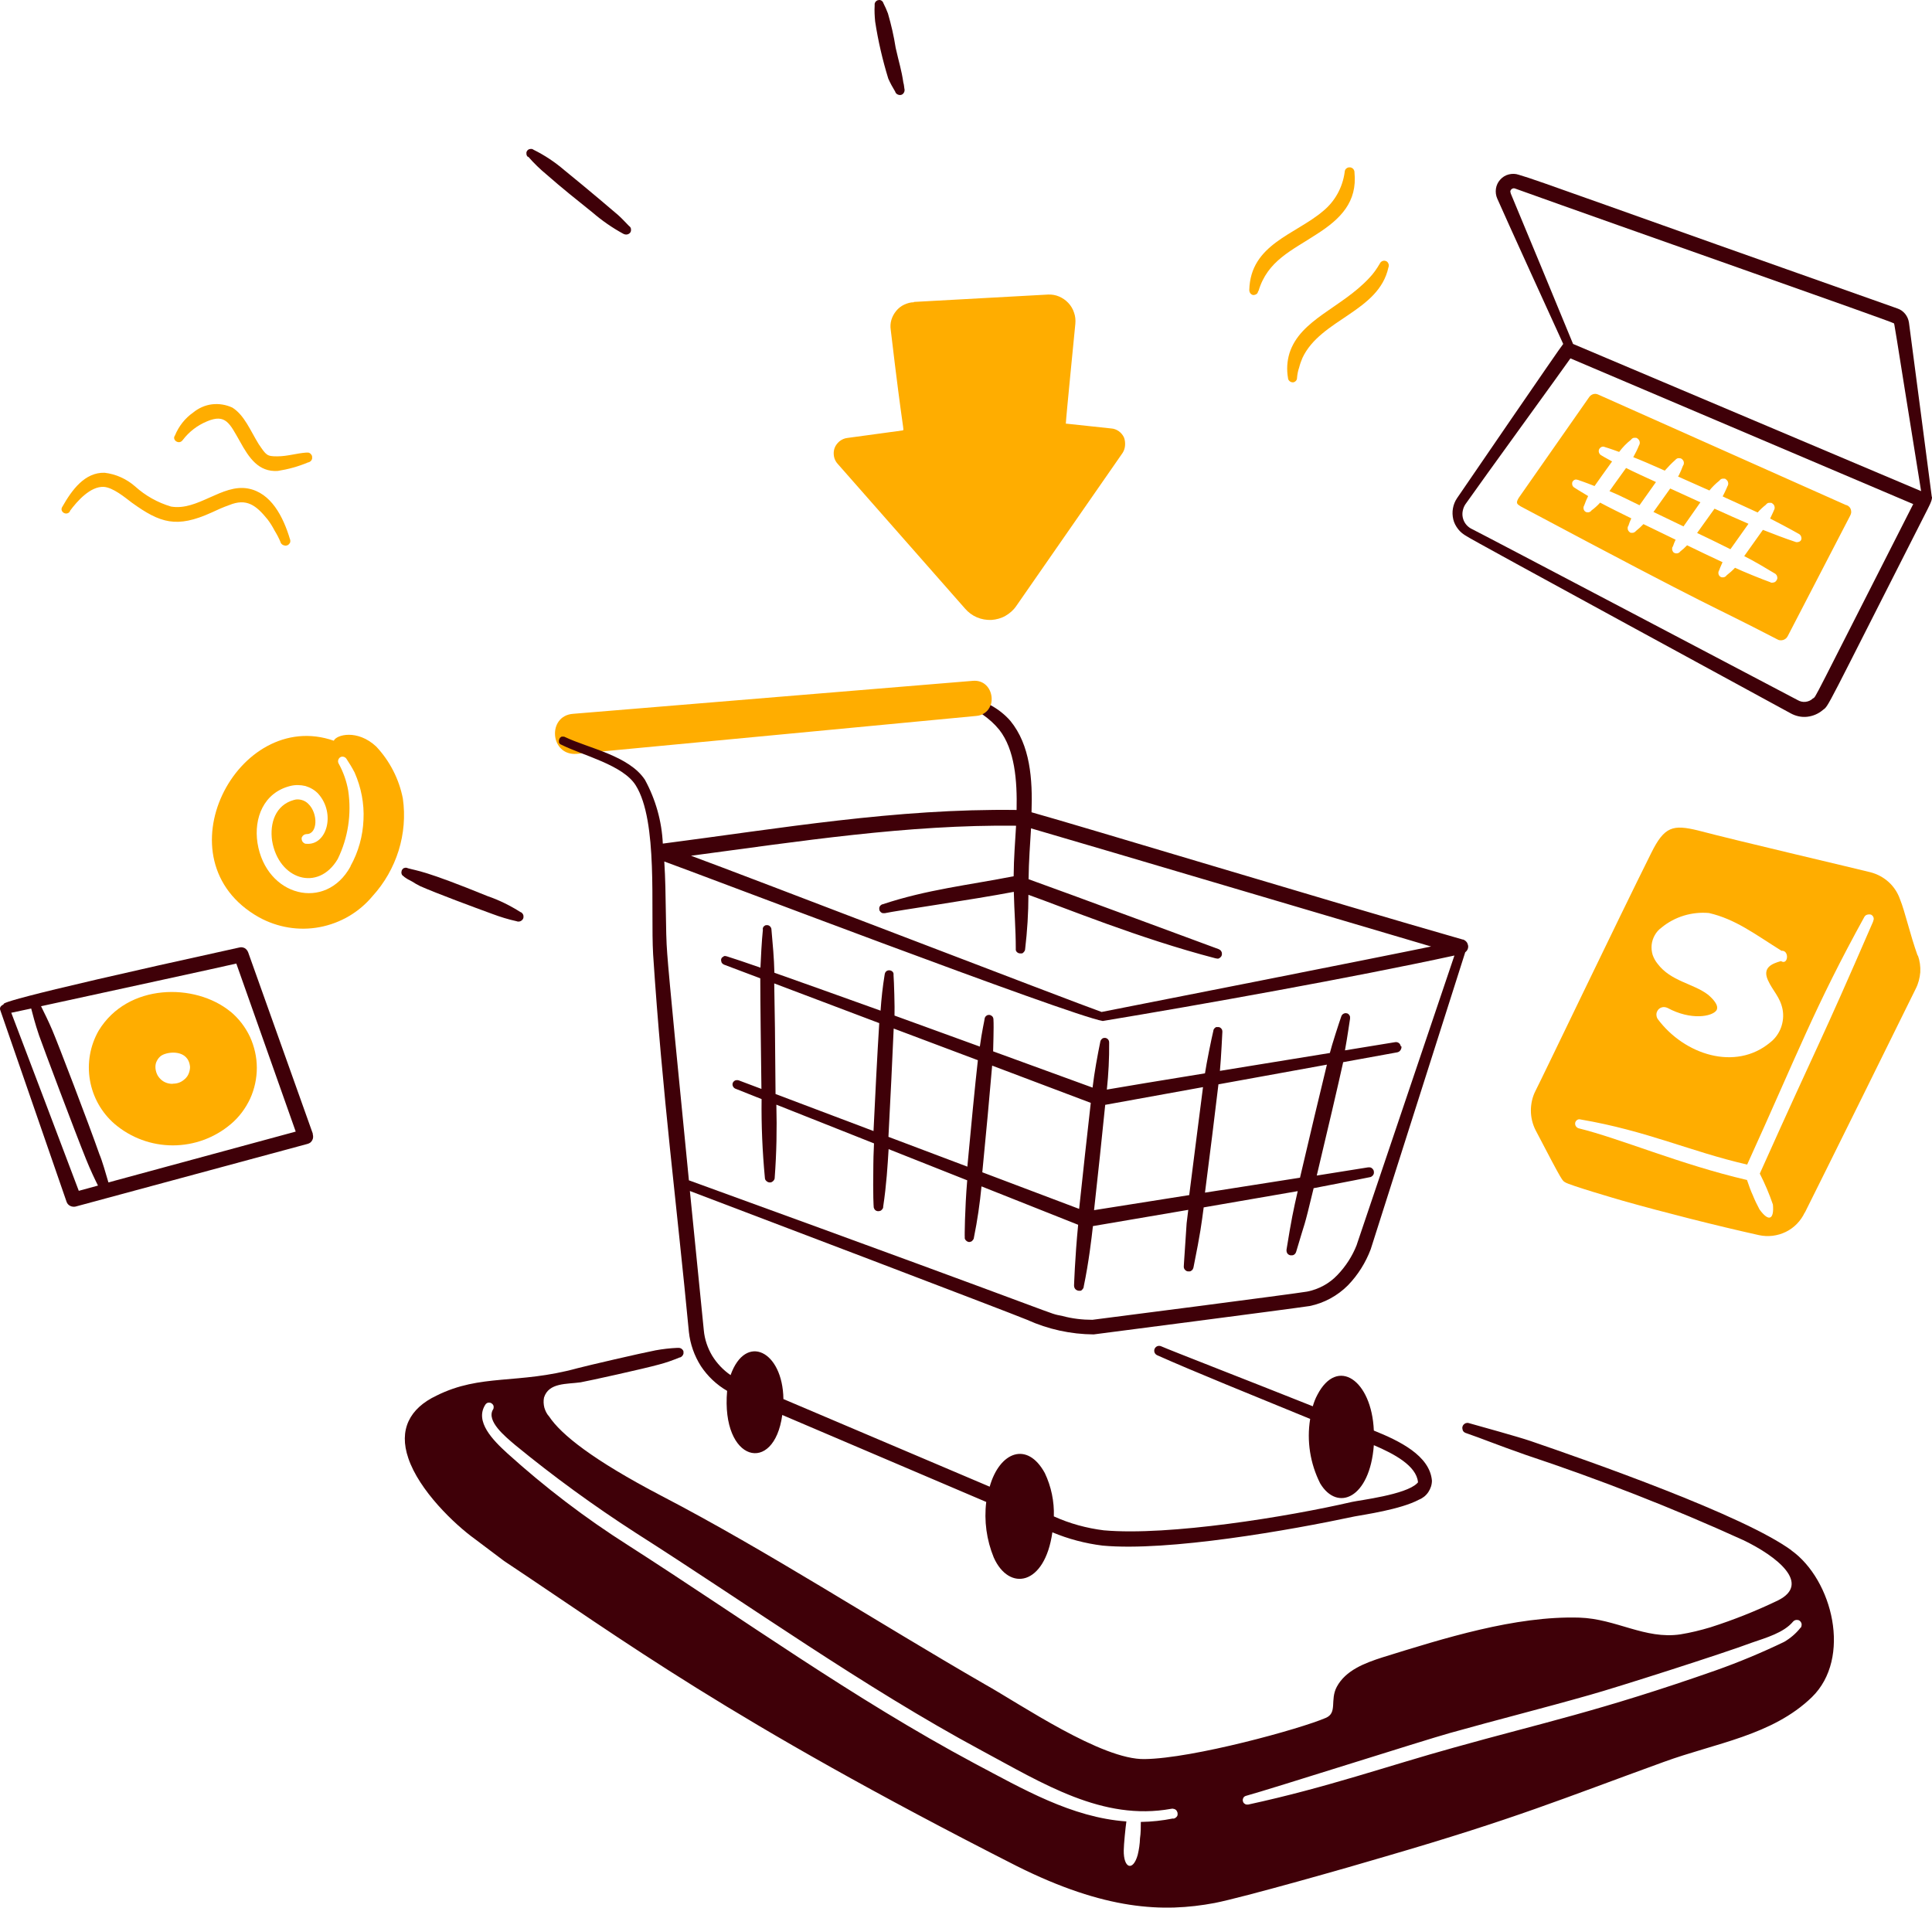 <?xml version="1.0" encoding="UTF-8"?>
<svg id="Calque_2" data-name="Calque 2" xmlns="http://www.w3.org/2000/svg" viewBox="0 0 1177.35 1162.53">
  <defs>
    <style>
      .cls-1 {
        fill: #ffad00;
      }

      .cls-2 {
        fill: #3f0008;
      }
    </style>
  </defs>
  <g id="Calque_1-2" data-name="Calque 1">
    <g>
      <path class="cls-1" d="M592.91,414.9c-6.5.5-218.6,18-243.6,20.1-16,1.1-14.2,25.7,2.1,24.4,25-2.3,230.5-21.9,243.5-23.1,14-1.2,11.6-22.5-2-21.4Z"/>
      <path class="cls-2" d="M853.61,637.5c-.2-.8-.6-1.5-1.2-1.9-.7-.5-1.4-.6-2.2-.5l-30.6,5c1.5-8.1,3-18.9,3.1-19.3v-1.1c0-.4-.2-.7-.4-1s-.4-.6-.7-.8-.6-.4-1-.4c-.7-.2-1.4,0-2.1.4-.6.4-1,1-1.2,1.7-1,2.8-5.8,17.5-6.9,22.1-19.7,3.2-44.1,7.2-67,10.9.8-8.4,1.5-24.5,1.5-23.7,0-.7-.1-1.5-.6-2-.5-.6-1.1-1-1.9-1h-1.1c-.3,0-.7.3-.9.5-.3.2-.5.5-.7.8s-.3.7-.3,1c-1.1,4.5-4.2,19.8-5.1,25.9-27.1,4.4-50.7,8.3-59.8,9.9,1-9.5,1.5-19,1.4-28.5,0-.7-.1-1.4-.6-2s-1.1-.9-1.8-1c-.7,0-1.4,0-2,.6s-.9,1.1-1,1.8c-1.6,7.8-3.6,18.5-4.7,27.9-9.8-3.6-32.8-12-60.6-22.1,0-2,.5-14.8.2-19.3,0-.7-.2-1.4-.6-1.9-.5-.5-1.1-.9-1.8-1-.7,0-1.4,0-2,.6-.6.4-.9,1.1-1,1.8,0,.6-1.7,7.9-2.9,16.9-16.5-6-34.4-12.5-52-18.9.2-4.7-.3-21-.6-24.8.5-3.1-4.9-4.2-5.4-.2-1.2,7.3-2,14.6-2.5,22-23.9-8.6-46.9-16.8-64.7-23.1-.2-9.1-1-17.3-1.8-26.4,0-.7-.4-1.4-.9-1.9s-1.3-.8-2-.7c-.4,0-.7,0-1,.2s-.6.4-.8.6c-.2.3-.4.6-.5.9,0,.3-.2.7,0,1-.7,6.4-1.3,18.3-1.5,23.2-8.9-3.1-16-5.5-20.5-6.9-.3,0-.7-.2-1-.2s-.7,0-1,.3-.6.4-.9.6c-.2.3-.4.6-.5.9-.2.7,0,1.5.2,2.1.3.6.9,1.1,1.6,1.4l22,8.3c0,14.1.4,43.6.7,67.4l-13.8-5.2c-.7-.2-1.4-.2-2.1,0-.7.3-1.2.8-1.5,1.4-.3.7-.3,1.4,0,2.1s.8,1.2,1.4,1.5l16.1,6.4c-.2,16,.5,32,2,47.9,0,.8.3,1.5.9,2,.5.5,1.3.9,2,.9s.8,0,1.2-.2c.4-.2.7-.4,1-.7.3-.3.5-.6.7-1s.2-.8.2-1.2c1.1-14.7,1.4-29.5,1-44.3l59.5,23.6c-.3,6.2-.4,10.8-.4,12.8-.3,20.3.2,25.7.2,25.6,0,.4,0,.8.2,1.1.1.4.4.7.6,1,.3.3.6.5.9.6.4.2.7.2,1.1.2s.8,0,1.1-.2c.4,0,.7-.3,1-.6.3-.3.5-.6.7-.9.2-.4.2-.7.2-1.1,2-13.2,2.7-25.3,3.3-35l47.9,19c-1.5,17.8-1.6,34.7-1.5,34.1v1.2c0,.4.3.7.5,1.1.3.3.6.6.9.8.4.2.7.3,1.1.4.4,0,.8,0,1.1-.2.4,0,.7-.3,1-.6.3-.3.5-.6.7-.9.2-.4.3-.7.3-1.1,2.1-10.3,3.6-20.7,4.6-31.1l58.9,23.4c-2,20.4-2.5,37.5-2.5,36.9,0,.8.2,1.6.7,2.2s1.3,1,2.1,1.1h1.1c.4,0,.7-.3,1-.6.3-.3.5-.6.7-.9s.3-.7.3-1.1c3.1-14.8,4.8-29.7,5.6-36.8l58.1-9.9c-.4,3.5-.8,6.4-1,8.2,0,.6-1.8,26.5-1.7,25.9-.1.8,0,1.5.5,2.2.5.6,1.1,1.1,1.9,1.2h1.2c.4,0,.8-.3,1.1-.5s.6-.5.8-.9.3-.7.4-1.1c4.4-21.9,4.8-26.1,6.2-36.5,26.2-4.5,55.9-9.7,57.3-9.9-2.7,11.8-3.9,17.6-6.8,35.5-.1.8,0,1.6.4,2.3.4.7,1.1,1.1,1.9,1.3h1.2c.4,0,.8-.2,1.1-.4.3-.2.6-.5.8-.8s.4-.7.5-1.1c6.1-20.9,4-11.2,10.6-38.6,20.1-3.8,34.2-6.7,34.2-6.7.4,0,.8-.2,1.1-.4.3-.2.6-.5.9-.8.2-.3.4-.7.5-1.1,0-.4.1-.8,0-1.2,0-.4-.2-.8-.4-1.1-.2-.3-.5-.6-.8-.9-.3-.2-.7-.4-1.1-.5h-1.2l-31.3,5c5.9-24.6,13.6-57.6,16.1-69.1l33-6c.8-.2,1.5-.6,1.9-1.3.5-.7.7-1.5.6-2.3h-.3l-.1-.2ZM532.41,689.3l-59.8-22.6c-.2-30.2-.5-54.6-.8-67.4l64,24.2c-1.2,18.8-2.6,46.8-3.5,65.9h.1v-.1ZM589.61,711l-48.2-18.2c1.1-20.1,2.5-49.9,3.2-66l51.3,19.3c-1.6,13.9-4.5,44.1-6.4,64.8h0l.1.1ZM657.61,736.7c-9.4-3.6-32-12.1-59-22.3,2-20.1,4.8-50.6,6-65l60.1,22.7c-1.9,16.8-5,44.6-7.1,64.7h0v-.1ZM666.71,737.5c2.2-19.7,5.1-47.2,6.8-64.2l59.6-10.8c-2.2,16.8-5.9,46.3-8.4,65.8-25.5,4-48.2,7.6-58.1,9.2h.1ZM792.21,717.7l-57.9,9.1c2.7-20.9,6.4-50.6,8.2-66l66.1-12c-3.5,14.3-11.1,46.2-16.4,68.9h0Z"/>
      <path class="cls-2" d="M891.51,572.6c-78-22.3-232.1-69-262.9-77.6.7-20.3-.8-40.9-12.9-55.7-3.4-3.9-7.5-7.1-12.1-9.6-.4,1.2-1.1,2.4-1.9,3.3-.9,1-1.9,1.7-3.1,2.3,3.9,2.7,7.4,5.8,10.4,9.5,9.4,12.1,10.9,30.8,10.5,48.8-73.5-1-144.5,11.3-215.6,20.5-.6-13.6-4.4-27-10.9-38.9-9.7-14.7-34.3-19.2-48.6-26-.3-.2-.7-.3-1-.3h-1c-.3,0-.6.3-.9.5s-.5.5-.6.9c-.2.3-.3.7-.3,1v1c0,.3.3.7.5.9.2.3.5.5.9.6,13.1,6.6,37.6,12.3,45.4,24.8,13.7,21.8,9,75.1,10.6,103,5.6,85.6,14.6,154.2,21.8,230.1.8,7.4,3.3,14.5,7.3,20.8,4.1,6.2,9.6,11.4,16,15.1-3.8,43.4,28.6,51.4,33.6,14.7,37.6,16,122.3,52.1,124.3,53-1.4,11.5.2,23.2,4.6,33.9,9.3,20.8,31.1,17.2,35.7-15.4,9.8,4.1,20.1,6.8,30.6,8.1,40,3.7,114.4-9.4,153.7-17.8,5.2-1,28-4.2,39.1-10.2,2.3-.9,4.3-2.5,5.7-4.6s2.2-4.5,2.2-7c-1.3-15.2-19.7-24.2-35.4-30.5-1.3-30.8-22.2-45.2-34.4-21.8-1.2,2.2-2.1,4.6-2.8,7-37.6-15-86.6-34-92.5-36.6-.7-.3-1.6-.3-2.3,0s-1.3.9-1.6,1.6-.3,1.6,0,2.3.9,1.3,1.6,1.6c21.4,9.6,59.6,25,93.2,38.8-2.2,13.4,0,27.2,6.1,39.3,10.5,17.5,30.3,9.1,32.7-23.3,12.4,5.3,25.9,12.5,26.9,22.5,0,.3-.3.5-.6.8-6.9,6.9-34.8,10.2-39.7,11.3-38.9,9-111.4,20.8-151.1,17.3-10.5-1.3-20.8-4.1-30.5-8.5.3-9.1-1.6-18.2-5.5-26.4-10.7-19.6-27.6-13-33.6,8.3-1.5-.6-88.3-37.5-125.7-53.4-.4-29.4-23-40.4-32.2-14.6-4.5-3.1-8.3-7.1-11.2-11.8-2.8-4.7-4.6-10-5.1-15.4-1.9-19.2-5.1-50.9-8.5-85,28.3,10.7,194.7,74,205.5,78.5,12.8,5.8,26.6,8.8,40.6,8.9,0,0,122.1-15.8,131.6-17.3,8.8-1.8,16.9-6.2,23.3-12.6,6.1-6.3,10.8-13.8,13.9-22l57.6-181c.7-.5,1.2-1.2,1.5-1.9.3-.8.4-1.6.2-2.4-.2-.8-.5-1.6-1.1-2.2-.6-.6-1.3-1.1-2.1-1.3l.1.1ZM619.21,502.8c-.6,10.8-1.4,19.5-1.5,31.2-27.5,5.4-52.9,8.1-79.9,17.1-.4,0-.7.3-1,.5s-.5.5-.7.8-.3.7-.3,1.1,0,.7.1,1.1c0,.3.3.6.5.9.2.3.5.5.8.7s.6.3,1,.3h1c7.4-1.6,53.4-8.2,78.6-13,.3,12.4,1.2,23.1,1.2,34.3v1.2c.1.4.3.7.5,1,.3.3.6.6.9.7.4.2.7.3,1.1.3h1.2c.4,0,.7-.3,1-.6s.5-.6.7-.9c.2-.4.3-.7.3-1.1,1.3-11,2-22.1,2-33.1,21.7,7.7,67.5,26.6,114,38.7.4,0,.8.2,1.2.2s.8,0,1.1-.3c.4-.2.7-.4.9-.7.3-.3.5-.6.6-1s.2-.8.1-1.2c0-.4-.1-.8-.3-1.1-.2-.4-.4-.7-.7-.9-.3-.3-.7-.4-1-.6-.6-.2-95.8-35.5-115.8-42.6.1-10.8,1-22.4,1.5-31,34.5,10,226.6,67,243.8,72-20.7,4.4-196.3,39.1-200.8,39.9-16.8-5.9-218.5-83.6-250.2-95.2,65.6-8.7,131.9-19.1,198.2-18.3v-.2l-.1-.2ZM826.81,758.6c-2.7,6.9-6.7,13.1-11.8,18.4-4.9,5.2-11.4,8.7-18.4,10.1-7.4,1.3-127.3,16.8-130.9,17.2-6.1,0-12.2-.7-18.2-2.3-12.1-2.7,19,6.9-227.7-82.7-5.9-59.6-12.2-123.8-13.2-138-1.2-14.6-.5-35.8-1.8-56.3,19.3,6.9,247.7,94,267.2,97.2,59.8-9.9,152.6-26.5,214.3-39.9l-59.5,176.2h0v.1Z"/>
      <path class="cls-1" d="M685.01,266.7c-.7-1.5-1.8-2.9-3.2-3.9s-3-1.6-4.7-1.7l-27.1-2.9h-.5c0-2.6,5.8-60.6,5.8-60.9.2-2.3,0-4.6-.8-6.8-.7-2.2-1.9-4.2-3.5-5.9s-3.5-3-5.6-3.9-4.4-1.3-6.7-1.2l-81.8,4.5v.2c-2.1,0-4.1.6-6,1.5s-3.5,2.2-4.8,3.8-2.3,3.4-2.9,5.4-.7,4.1-.4,6.1c7.7,65.3,8.4,60.5,7.3,61.3l-33.8,4.6c-1.7.2-3.3.9-4.7,2-1.3,1.1-2.4,2.5-3,4.1s-.7,3.4-.4,5.1c.3,1.7,1.1,3.3,2.2,4.5l77.7,88.3c2,2.3,4.4,4.1,7.2,5.3s5.8,1.7,8.8,1.6c3-.2,6-1,8.6-2.5s4.9-3.5,6.6-6l64.8-93.3c.9-1.4,1.4-3,1.5-4.7.1-1.6-.1-3.3-.7-4.8v.3l.1-.1Z"/>
      <path class="cls-2" d="M1091.71,944.8c-29.3-21.5-123.6-54.5-159.2-66.7-7.7-2.6-30.5-8.9-37.6-10.9-.4,0-.8-.2-1.2,0-.4,0-.8.2-1.1.4-.3.2-.6.5-.9.8-.2.3-.4.7-.5,1.1-.2.7,0,1.5.2,2.2.3.7.9,1.2,1.6,1.5,11,3.8,17.9,6.8,36.7,13.4,45.1,15,89.4,32.3,132.7,52,20.4,9.8,41.5,26.5,21.1,36.7-13.3,6.4-27.1,11.9-41.2,16.4-6,1.8-12.1,3.3-18.3,4.3-21.6,3.2-39.2-9.5-61.5-10.2-39.1-1.2-82.9,12.7-120,24.2-10.9,3.5-22.5,7.9-27.9,18-4.3,8.1.6,15.8-6.7,18.9-15.5,6.7-80.8,24.7-110.3,25.1-26.2.6-76-33.6-97.5-45.6-65.7-37.9-133.3-81.7-197-114.8-41.9-21.9-61.2-37.4-68.5-48.4-1.4-1.5-2.3-3.4-2.9-5.4-.5-2-.6-4.1-.2-6.1,2.9-9.2,13.8-8.1,22.3-9.3,5.1-.9,38.6-8.3,47.6-10.8,4.3-1.1,8.5-2.6,12.6-4.3.4,0,.8-.2,1.1-.4.3-.2.6-.5.9-.9.2-.3.4-.7.5-1.1v-1.2c0-.4-.3-.8-.5-1.1-.3-.3-.6-.6-.9-.8-.4-.2-.8-.3-1.2-.4h-1.2c-4.4.2-8.8.7-13.2,1.5-8.9,1.7-42.4,9.5-47.6,10.9-36.4,10-58.8,3.2-85.9,16.7-16.5,7.8-23.1,20.9-17.2,38.1,6.6,19.7,28.1,40.3,40.6,49.3l17.8,13.4c72.3,48,136.5,96.5,312.4,185.9,53.8,26.9,89.2,28.4,120.6,22.5,17-3.3,83.5-22.2,104.2-28.4,80-23.3,107-34.9,169.3-57.5,31.7-11.6,66.2-16.1,90.4-39.5,24.5-23.8,12.7-71.5-12.5-89.5h.1ZM714.81,1108.2c-6.5,1.3-13,2-19.6,2.1,0,3.3,0,6.7-.5,10-.1,3.4-.6,6.8-1.4,10.1-2.9,10.3-8.7,8.2-8.5-2.8,0-3.3,1.1-14.2,1.6-17.6-33.4-2.4-63.1-19.8-92.6-35.4-73.8-39.5-140.7-87.8-211.2-133-26-16.5-50.5-35.2-73.4-55.9-8.9-8.1-20-19.4-13.5-29.6.2-.3.4-.6.7-.8.3-.2.6-.4,1-.5h1.1c.4,0,.7.2,1,.4.3.2.6.4.8.7.2.3.4.6.5,1v1.1c0,.4-.2.7-.4,1-4.1,7,7.3,16.3,13.4,21.5,23.5,19.3,48.1,37.2,73.7,53.7,68.8,43.8,139.1,94.1,210.5,132.5,37.6,20.2,73.9,43.2,115.7,35.6.4,0,.8-.2,1.3,0,.4,0,.8.2,1.2.4.4.2.7.5.9.9s.4.8.5,1.2v1.3c-.1.4-.3.8-.6,1.1-.3.3-.6.6-1,.8-.4.2-.8.3-1.2.3h0v-.1ZM1097.11,992.1c-2.7,3.4-6.1,6.3-9.9,8.5-13.5,6.5-27.4,12.3-41.5,17.3-70.9,24.9-106.2,32.1-159.7,47.1-40.1,11.1-77.3,24.3-125.3,34.7h-1.1c-.4,0-.7-.2-1-.4s-.6-.4-.8-.7-.3-.6-.4-1c-.2-.7,0-1.4.3-2s.9-1,1.6-1.2c15-4.1,107.5-33.6,124.3-38.3,28.5-8,57.2-15.2,85.6-23.3,15.1-4.2,81-25.2,98.5-31.8,8.4-2.9,19.3-6,24.9-12.7.5-.6,1.2-1,2-1.1.8,0,1.6,0,2.2.6.6.5,1,1.2,1.1,2,0,.8-.1,1.6-.6,2.2h-.2v.1Z"/>
      <path class="cls-1" d="M42.51,311.5c4.7-6.4,12.6-15.1,20.6-14.8,5.8.3,13.2,6.6,17.2,9.6,17.3,12.5,27.3,15.7,48.5,6.1,3.6-1.7,7.4-3.4,10.9-4.6,10.5-4.3,16.3,0,23.4,8.8,1.6,2.1,3,4.4,4.2,6.7,1.4,2.3,2.7,4.7,3.7,7.2,0,.4.4.7.6,1,.3.3.6.5,1,.7s.8.2,1.2.3.8,0,1.2-.2c.4,0,.7-.3,1-.6s.5-.6.7-.9c.2-.4.2-.7.2-1.1s0-.8-.2-1.1c-4.1-13.7-11.5-28.3-25.6-30.9-15.8-2.9-30.6,13.8-46.9,11-8.1-2.4-15.6-6.6-21.9-12.3-5.3-4.6-11.7-7.5-18.6-8.3-12-.3-19.8,10.3-25.7,20.7-2,2.9,2.4,5.9,4.6,2.9v-.2h-.1Z"/>
      <path class="cls-1" d="M111.41,268.1c3.8-5,8.9-8.9,14.7-11.3,11.5-4.9,13.9,1.4,20.1,12.2,5.6,10.2,11.4,18.7,23,18,6.4-1,12.6-2.7,18.5-5.2.4,0,.8-.2,1.1-.4.4-.2.7-.5.9-.8.2-.3.4-.7.5-1.1v-1.2c0-.4-.2-.8-.4-1.1-.2-.3-.5-.6-.8-.9-.3-.2-.7-.4-1.1-.5h-1.2c-5.9.4-11.5,2.3-17.8,2.3s-6.6-.6-11.3-7.5c-5.1-8.3-8.7-17.6-16-22.2-3.9-1.8-8.2-2.5-12.4-2-4.2.5-8.2,2.3-11.5,5-5,3.5-8.8,8.4-11.1,14-2,2.7,2.5,5.9,4.7,2.8h.1v-.1Z"/>
      <path class="cls-2" d="M321.91,95.5c3.4,3.9,7.2,7.6,11.2,10.9,9.1,8,18.6,15.6,28.1,23.2,5.7,4.9,11.9,9.2,18.5,12.8.7.4,1.5.6,2.3.5s1.5-.5,2-1.1c.5-.6.6-1.4.5-2.2,0-.8-.6-1.5-1.2-1.9-2.2-2.2-4.2-4.5-6.7-6.7-.5-.5-19-16.2-32.7-27.3-5.7-4.9-12-9.1-18.7-12.4-.3-.2-.6-.4-1-.5-.3,0-.7-.1-1.1,0-.4,0-.7.2-1,.3-.3.2-.6.4-.8.7-.2.3-.4.6-.5,1v1.1c0,.4.2.7.3,1,.2.3.4.6.7.8v-.2h.1Z"/>
      <path class="cls-2" d="M533.01,3.4c-.2,3.2,0,6.5.3,9.7,1.8,11.8,4.5,23.4,8,34.8,1.2,2.7,2.6,5.3,4.2,7.9.1.4.3.8.6,1.1.3.3.6.6,1,.7.4.2.8.3,1.2.3s.8,0,1.2-.2c.7-.3,1.2-.9,1.5-1.6s.3-1.5.1-2.2c-.2-1.2-.2-2.3-.6-3.5-1.2-8.1-2.6-11.9-4.7-21.3-1.1-7.1-2.7-14-4.7-20.9-.8-2.2-1.7-4.1-2.7-6.1-.2-.7-.6-1.3-1.2-1.7-.6-.4-1.3-.5-2-.3-.4,0-.7.2-1,.4-.3.2-.6.5-.8.8s-.3.7-.4,1v1.1h0Z"/>
      <path class="cls-1" d="M766.91,177.4c5.5-18.6,20.3-24.7,35.5-34.7,14.6-9.3,24.8-19.7,23-37.6,0-.4,0-.8-.2-1.2-.1-.4-.4-.7-.6-1-.3-.3-.6-.5-1-.7s-.8-.2-1.2-.2-.8,0-1.2.2-.7.4-1,.7c-.3.3-.5.6-.6,1s-.2.8-.2,1.2c-1.3,9.2-5.9,17.6-13.1,23.5-16.9,14.4-44.3,20.2-45,48.1,0,.7.2,1.4.6,2,.5.6,1.1,1,1.8,1.1.7,0,1.4-.2,2-.6.6-.4.9-1.1,1-1.8h.2Z"/>
      <path class="cls-1" d="M790.41,230.1c.2-2.1.6-4.2,1.3-6.2.5-2,1.2-3.9,2-5.8,11.1-23.7,46.6-28.1,52.4-55.2.2-.3.2-.7.2-1.1s0-.8-.2-1.1c-.1-.4-.4-.7-.6-1-.3-.3-.6-.5-.9-.6-.7-.3-1.5-.3-2.2,0s-1.3.9-1.6,1.6c-1.8,3.1-3.9,6.1-6.4,8.7-17,18.3-42,25.2-48.6,45.8-1.5,4.9-1.8,10.1-.9,15.2,0,.7.4,1.4,1,1.9s1.3.7,2,.7,1.3-.4,1.8-.9.7-1.2.7-1.9h0v-.1Z"/>
      <path class="cls-1" d="M245.51,486.7c-2.3-11.9-8-23-16.3-31.8-11.4-10.6-24.2-7.2-25.8-3.5-58.6-20.5-107.4,72.8-45.6,107.6,11.3,6.2,24.3,8.4,37,6s24.1-9.1,32.3-19c7.2-7.9,12.6-17.4,15.8-27.6,3.2-10.3,4.1-21.1,2.6-31.7ZM213.61,528c-15.1,27.6-51.5,18.4-56.7-14.3-2.3-15.1,3.7-30.6,19.9-34.7,3.1-.8,6.3-.7,9.3,0,3,.9,5.8,2.5,7.9,4.8,10.7,12.1,5.1,31.6-7.4,30.4-.4,0-.8,0-1.1-.3-.4-.2-.7-.4-.9-.7-.3-.3-.5-.6-.6-1s-.2-.8-.2-1.1,0-.8.3-1.1c.2-.4.4-.7.7-.9s.6-.5,1-.6.7-.2,1.1-.2c6.7,0,7.1-12.6.9-18.5-1.1-1.1-2.5-1.9-4-2.3-1.5-.4-3.1-.5-4.7,0-11.3,3.1-14.8,14.2-13.3,24.8,3.9,23.8,28.1,31.4,40,11.2,6.3-12.9,8.5-27.4,6.4-41.6-1-5.8-3-11.5-5.9-16.7-.3-.6-.4-1.3-.2-2,.2-.7.6-1.3,1.2-1.7s1.4-.5,2.1-.3,1.3.6,1.7,1.2c1.8,2.7,3.5,5.5,5,8.4,4,9.1,5.9,18.9,5.4,28.8-.4,9.9-3.1,19.6-7.9,28.2h0v.2Z"/>
      <path class="cls-2" d="M246.21,534.3c1.5,1.1,3.2,2.1,4.9,2.9,1.6,1,3.2,2,4.9,2.8,9.9,4.4,33.4,13.1,44.1,17,4.8,1.8,9.7,3.3,14.7,4.4.7.3,1.5.3,2.3,0,.7-.3,1.3-.8,1.7-1.6.2-.4.2-.8.2-1.2s0-.8-.2-1.2-.4-.7-.7-1c-.3-.3-.6-.5-1-.6-6.3-4-13-7.3-20-9.7-38.8-15.8-42.6-15.3-48.6-17-.3-.2-.7-.3-1.1-.3s-.7,0-1.1.2c-.3,0-.7.3-.9.6-.3.3-.5.6-.6.9,0,.3-.2.7-.2,1.1s0,.7.2,1.1c0,.3.4.7.6.9s.6.5.9.6h-.1v.1Z"/>
      <path class="cls-1" d="M1168.61,582.4c-4.8-13.4-7.6-26.6-10.8-34.5h0c-1.4-4-3.8-7.6-6.9-10.4-3.1-2.8-6.8-4.8-10.9-5.9-6.5-1.7-82.2-19.4-105.2-25.5-15.3-3.7-20.5-2.6-28.6,13.8-20.6,41.3-65.5,135.1-70.5,144.9-1.9,3.7-2.8,7.9-2.8,12s1,8.3,2.9,12c17.2,33,16.2,30.5,18,31.7,2.3,1.7,32.5,10.5,35.3,11.3,24.4,6.9,57.1,15.2,82.8,20.9,5.5,1.2,11.3.5,16.4-2,5.1-2.5,9.1-6.7,11.5-11.8h.1c9.4-18.7,62.1-125.2,67.5-136.3,1.6-3.1,2.5-6.6,2.8-10.1.2-3.5-.3-7-1.5-10.4v.3h-.1ZM1012.61,565.2c8.1-6.6,18.4-9.7,28.8-8.8,16.1,3.7,27.9,12.8,44.2,23,5-.4,4.1,9.1-.3,6.3-5.7,1.6-11.3,4-8,11.5,3,6.7,7.5,10.3,9,18,.7,3.7.3,7.6-1,11.1s-3.6,6.7-6.6,9c-21.1,17.6-52.3,7.5-68.5-14.3-.6-.9-.8-1.9-.8-2.9s.5-2,1.1-2.8c.7-.8,1.6-1.3,2.6-1.5s2,0,3,.4c14.4,7.8,27.3,5.3,29.9,1.5,1.8-3-2.4-7.2-5.1-9.5-9-6.9-22.7-8.1-30.8-18.9-1.3-1.6-2.3-3.4-3-5.4-.6-2-.8-4.1-.6-6.1.2-2.1.9-4.1,1.9-5.9,1-1.8,2.4-3.4,4.1-4.6h.1v-.1ZM1141.51,561.5c-34.3,79.1-31.2,69.2-69.1,153.7,3.1,6.1,5.8,12.4,8,18.9.8,8.7-2.3,11.1-8.2,2.9-1.5-2.8-2.9-5.7-4.1-8.7-1.1-2.3-2.5-6.2-3.5-9.2-40.4-9.4-77.6-25.4-102.6-31.5-.7-.2-1.3-.7-1.7-1.3s-.5-1.4-.4-2.1c.2-.7.6-1.3,1.2-1.7.6-.4,1.3-.5,2-.3,40.5,6.9,67.1,19.6,101.6,27.5,30.7-67.5,41.1-95.9,71.4-150.9.4-.7,1-1.2,1.8-1.4s1.6-.2,2.3,0c.4.2.7.4.9.7.3.3.5.6.6,1s.2.8.1,1.2c0,.4-.2.8-.4,1.1h0l.1.1Z"/>
      <path class="cls-2" d="M190.71,691.1l-39.5-110.8c-.4-1-1.1-1.9-2.1-2.5-1-.5-2.1-.7-3.2-.4C-5.29,610.6,2.21,611.5,2.21,612.1c-1.6.7-2.7,1.9-2,3.6H.21l40.4,116.8c.4,1.1,1.2,1.9,2.2,2.4s2.2.6,3.2.4l141.4-38.2c.6-.2,1.2-.4,1.7-.8s.9-.9,1.2-1.5c.3-.6.5-1.2.5-1.8s0-1.3-.3-1.9h.2ZM6.81,617.2l12.2-2.6c.9,3.4,2.3,9.1,4.8,16.4,2.5,7.1,21.7,58.3,28.7,75.6,2.4,6,5.3,12.1,7.2,15.9l-11.7,3.2c-2.7-7.3-39-103-41.1-108.4h0l-.1-.1ZM66.11,720.7c-1.5-5.2-4-13.8-5.5-17.2-6.8-19.4-25.4-67.9-28.7-75.6-2.1-5-5.1-11.1-6.9-14.7,35.8-7.8,111-24.1,119-26l36.2,102.4-114.2,31h0l.1.1Z"/>
      <path class="cls-1" d="M140.31,616.4c-21.5-17.5-62.6-17.3-80.2,11.7-5.2,9.1-7.1,19.8-5.3,30.2,1.8,10.4,7.1,19.8,15.1,26.7,9.9,8.4,22.4,13,35.4,13s25.5-4.6,35.4-13c5-4.2,8.9-9.5,11.7-15.4,2.7-5.9,4.1-12.4,4.1-18.9s-1.5-13-4.2-18.9c-2.8-5.9-6.8-11.1-11.8-15.3h-.2v-.1ZM105.21,660.5c-1.4,0-2.7-.2-4-.7s-2.4-1.2-3.4-2.2-1.8-2.1-2.3-3.4c-.5-1.3-.8-2.6-.8-4s.3-2.7,1-3.9c.6-1.2,1.5-2.2,2.6-3,4.2-2.7,16.6-3.8,17.5,6.9,0,1.4-.3,2.7-.8,4-.5,1.3-1.3,2.4-2.3,3.3s-2.1,1.7-3.4,2.2-2.6.7-4,.7h0l-.1.1Z"/>
      <path class="cls-2" d="M1177.21,302.7s-12.9-98.9-13.9-106.1c-.3-2-1.1-3.8-2.3-5.3s-2.9-2.7-4.7-3.3c-177.9-62.8-219.4-78.3-230.8-81.5-2-.7-4.1-.7-6.1-.2s-3.8,1.6-5.2,3.2c-1.4,1.5-2.3,3.5-2.6,5.5-.3,2.1,0,4.2.8,6,4.1,9.5,37.4,82.5,40.2,88.6-.9.7-64.3,93.4-64.7,94-1.3,1.9-2.1,4-2.5,6.2s-.3,4.5.2,6.7,1.6,4.2,3,6,3.2,3.2,5.2,4.3c-.6.3,196.8,107.5,197.4,107.9,3.1,1.7,6.6,2.5,10.1,2.1s6.8-1.8,9.5-4.1c3.9-3,.1,3,63.8-122.3.2-.6,3.1-5.5,2.7-7.6h0l-.1-.1ZM920.61,117.5c-.8-1.1.6-3.1,2.4-2.7,63.1,22.7,230.6,81.4,231,82.2.6.4-.8-6.3,16.7,102.3l-212.1-89.7c-4-9.8-34.4-83.3-38.1-92h.1v-.1ZM1104.81,425.6c-1.2,1.2-2.8,1.9-4.5,2.1-1.7.2-3.4-.2-4.9-1.1-.6-.3-195.3-102.8-199.2-104.6-1.2-.7-2.3-1.7-3.1-2.8s-1.4-2.4-1.7-3.8c-.3-1.4-.3-2.8,0-4.2s.8-2.7,1.6-3.9c9.5-13.6,60.1-83.2,64-88.9l208.9,88.8c-63.2,124.2-59,116.9-61,118.4h-.1Z"/>
      <path class="cls-1" d="M1009.21,293.8c-5.2-2.4-13.8-6.3-18.3-8.6-2.5,3.5-5.2,7.2-7.7,10.7-.8,1.2-1.6,2.3-2.4,3.4,5.2,2.1,11.9,5.5,18.3,8.6.8-1.2,8.7-12.3,10-14.1h.1Z"/>
      <path class="cls-1" d="M1044.81,310c-2.5,3.5-9.7,13.5-10.6,14.8,7.2,3.4,14.1,6.8,20.3,9.9,1-1.4,8.5-12,11-15.5-6.4-2.8-13.5-5.9-20.7-9.2Z"/>
      <path class="cls-1" d="M1036.21,306.1c-4.6-2.1-16.9-7.7-18.4-8.4-2.5,3.5-9.4,13.1-10.2,14.3,1,.5,13.2,6.3,18.3,8.8.4-.6,8.6-12.3,10.3-14.7h0Z"/>
      <path class="cls-1" d="M1125.21,307.9l-151.4-67.5c-.9-.4-2-.5-2.9-.2-1,.3-1.8.9-2.4,1.7l-43,61.5c-2,3.3-1,3.8,1.2,5.2,127.5,67.9,110,57,156.5,81.1.5.3,1.1.5,1.7.5s1.2,0,1.8-.2,1.1-.5,1.6-.9.8-.9,1.1-1.4l38.1-73.5c.3-.6.5-1.2.6-1.8,0-.6,0-1.3-.2-1.9-.2-.6-.5-1.2-1-1.6-.4-.5-1-.8-1.6-1.1h-.1v.1ZM1097.81,328.7c-.2.4-.4.7-.6.9-.3.3-.6.5-1,.6s-.7.2-1.1.2-.8,0-1.1-.2c-6.4-2.1-14.1-5.1-19.7-7.3-2.6,3.7,1.6-2.3-11.4,16,5.7,2.8,15.2,8.5,18.5,10.5.4.2.7.4.9.7.3.3.5.6.6,1s.2.8.2,1.1-.1.8-.3,1.1c-.2.4-.4.7-.7,1s-.6.5-1,.6-.8.2-1.2.2-.8,0-1.1-.3c-4.8-1.7-16.9-6.6-21.5-8.8-1.6,1.7-3.3,3.2-5.1,4.6-.2.3-.5.6-.8.8s-.6.3-1,.4-.7,0-1.1,0-.7-.2-1-.4c-.6-.4-1-1.1-1.1-1.8s0-1.4.4-2c.2-.7.7-1.8,2.1-5-6.7-3.1-14-6.6-21.6-10.3-1.3,1.4-2.7,2.6-4.2,3.8-.4.6-1.1,1-1.8,1.1s-1.4,0-2-.4-.5-.5-.7-.8-.3-.6-.4-1v-1.1c0-.3.3-.7.5-1,.4-1.4,1-2.7,1.6-4-4.9-2.4-18-8.7-19.6-9.5-1.4,1.5-3,2.9-4.6,4.2-.2.3-.5.5-.8.7s-.7.3-1,.4h-1.1c-.4,0-.7-.2-1-.5-.3-.2-.5-.5-.7-.8s-.3-.6-.4-1v-1c0-.3.2-.7.4-.9.5-1.6,1.1-3.1,1.8-4.6-6.9-3.4-13.4-6.6-19-9.6-1.6,1.8-3.4,3.4-5.3,4.8-.2.3-.4.5-.7.7s-.6.3-1,.4h-1c-.3,0-.7-.2-1-.4-.6-.4-1-1.1-1.1-1.8s0-1.4.4-2c.7-2,1.5-3.9,2.4-5.7-5.3-3.1-8.3-5.1-8.3-5.1-.6-.3-1.1-.9-1.3-1.5s-.2-1.4,0-2c.2-.3.4-.6.7-.9.3-.2.6-.4.9-.5.3,0,.7-.2,1.1,0s.7,0,1.1.3c0,0,3.7,1.2,9.7,3.6,1.2-1.7,8.4-11.9,10.7-15-4.3-2.3-6.7-3.8-6.7-3.8-.6-.3-1-.9-1.3-1.6-.2-.7-.2-1.4.1-2s.8-1.1,1.4-1.4c.6-.3,1.4-.3,2,0,0,0,3.4,1,8.8,3,2.1-2.8,4.5-5.3,7.2-7.4.2-.3.5-.6.8-.8s.7-.4,1.1-.4h1.1c.4,0,.7.2,1.1.5.6.5,1.1,1.2,1.2,1.9.2.8,0,1.6-.4,2.2-1,2.5-2.2,4.9-3.5,7.2,3.9,1.5,12.6,5.2,19.2,8.2,2-2.2,4-4.4,6.3-6.4.5-.6,1.2-1.1,1.9-1.2.8,0,1.6,0,2.2.5.6.5,1.1,1.2,1.2,1.9.1.8,0,1.6-.5,2.2-.7,2-1.6,3.9-2.5,5.8-.2.2-.3.5-.5.8,1.1.5,13.8,6.1,19.1,8.5,1.8-2.2,3.8-4.2,6.1-6,.2-.3.5-.6.8-.8s.7-.4,1.1-.4h1.2c.4,0,.7.2,1,.5.6.5,1.1,1.1,1.2,1.9.2.8,0,1.6-.4,2.2,0,0-.9,2.3-2.7,5.8-.4.7-2.6-.8,21.1,10.2,1.5-1.7,3.2-3.3,5-4.7.2-.3.5-.6.8-.8s.7-.4,1.1-.4h1.2c.4,0,.7.3,1,.5.6.4,1.1,1.1,1.2,1.9.2.8,0,1.5-.4,2.2,0,0-.8,2-2.3,5,2.5,1.2,12.5,6.5,17.4,9.3.4.2.7.4.9.7.3.3.5.6.6,1s.2.8.2,1.1-.1.8-.3,1.1l.3-.4v-.1Z"/>
    </g>
  </g>
</svg>